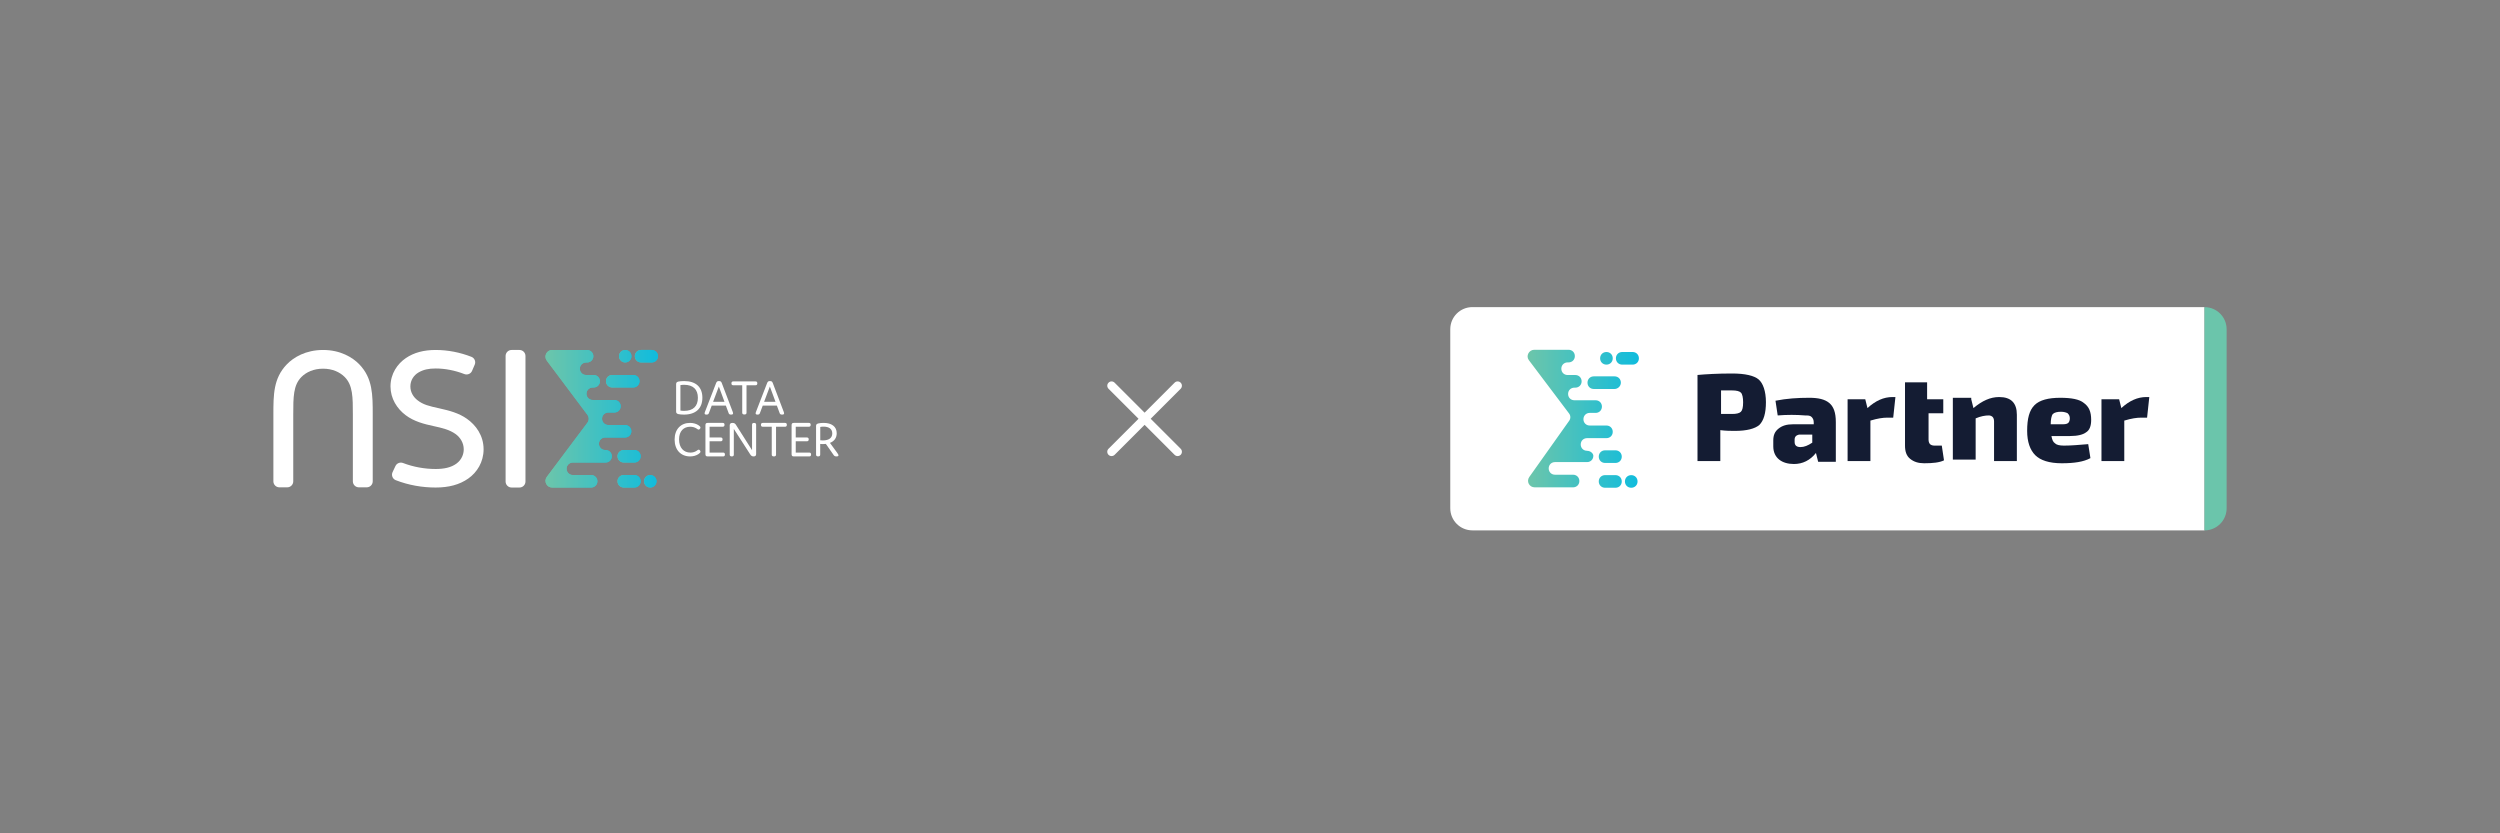 <?xml version="1.0" encoding="UTF-8"?>
<svg id="Warstwa_1" xmlns="http://www.w3.org/2000/svg" xmlns:xlink="http://www.w3.org/1999/xlink" viewBox="0 0 600 200">
  <rect x="0" y="0" width="600" height="200" fill="#808080" stroke="none"/>
  <defs>
    <style>
      .cls-1 {
        clip-path: url(#clippath-6);
      }

      .cls-2 {
        fill: url(#Gradient_bez_nazwy_2-26);
      }

      .cls-3 {
        clip-path: url(#clippath-4);
      }

      .cls-4 {
        fill: #141c33;
      }

      .cls-5 {
        fill: url(#Gradient_bez_nazwy_2-10);
      }

      .cls-6 {
        fill: #fff;
      }

      .cls-7 {
        fill: url(#Gradient_bez_nazwy_2-18);
      }

      .cls-8 {
        fill: url(#Gradient_bez_nazwy_2-13);
      }

      .cls-9 {
        fill: url(#Gradient_bez_nazwy_2-2);
      }

      .cls-10 {
        fill: url(#Gradient_bez_nazwy_2-4);
      }

      .cls-11 {
        fill: url(#Gradient_bez_nazwy_2-19);
      }

      .cls-12 {
        fill: url(#Gradient_bez_nazwy_2-3);
      }

      .cls-13 {
        fill: url(#Gradient_bez_nazwy_2-24);
      }

      .cls-14 {
        fill: url(#Gradient_bez_nazwy_2-16);
      }

      .cls-15 {
        clip-path: url(#clippath-1);
      }

      .cls-16 {
        fill: url(#Gradient_bez_nazwy_2-23);
      }

      .cls-17 {
        clip-path: url(#clippath-5);
      }

      .cls-18 {
        fill: url(#Gradient_bez_nazwy_2-7);
      }

      .cls-19 {
        fill: url(#Gradient_bez_nazwy_2-8);
      }

      .cls-20 {
        fill: url(#Gradient_bez_nazwy_2-28);
      }

      .cls-21 {
        fill: #6bc5ab;
      }

      .cls-22 {
        clip-path: url(#clippath-3);
      }

      .cls-23 {
        fill: url(#Gradient_bez_nazwy_2-22);
      }

      .cls-24 {
        fill: url(#Gradient_bez_nazwy_2-21);
      }

      .cls-25 {
        fill: url(#Gradient_bez_nazwy_2-27);
      }

      .cls-26 {
        clip-path: url(#clippath-2);
      }

      .cls-27 {
        fill: url(#Gradient_bez_nazwy_2-5);
      }

      .cls-28 {
        fill: url(#Gradient_bez_nazwy_2-25);
      }

      .cls-29 {
        fill: url(#Gradient_bez_nazwy_2-17);
      }

      .cls-30 {
        fill: url(#Gradient_bez_nazwy_2-9);
      }

      .cls-31 {
        fill: url(#Gradient_bez_nazwy_2-12);
      }

      .cls-32 {
        fill: url(#Gradient_bez_nazwy_2);
      }

      .cls-33 {
        fill: url(#Gradient_bez_nazwy_2-20);
      }

      .cls-34 {
        fill: url(#Gradient_bez_nazwy_2-15);
      }

      .cls-35 {
        fill: url(#Gradient_bez_nazwy_2-6);
      }

      .cls-36 {
        clip-path: url(#clippath);
      }

      .cls-37 {
        fill: url(#Gradient_bez_nazwy_2-14);
      }

      .cls-38 {
        fill: url(#Gradient_bez_nazwy_2-11);
      }
    </style>
    <linearGradient id="Gradient_bez_nazwy_2" data-name="Gradient bez nazwy 2" x1="367.134" y1="115.359" x2="393.259" y2="115.359" gradientTransform="translate(0 201.354) scale(1 -1)" gradientUnits="userSpaceOnUse">
      <stop offset="0" stop-color="#6bc5ab"/>
      <stop offset="1" stop-color="#10bcdd"/>
    </linearGradient>
    <linearGradient id="Gradient_bez_nazwy_2-2" data-name="Gradient bez nazwy 2" x1="367.134" y1="91.761" x2="393.259" y2="91.761" xlink:href="#Gradient_bez_nazwy_2"/>
    <linearGradient id="Gradient_bez_nazwy_2-3" data-name="Gradient bez nazwy 2" x1="367.134" x2="393.259" xlink:href="#Gradient_bez_nazwy_2"/>
    <linearGradient id="Gradient_bez_nazwy_2-4" data-name="Gradient bez nazwy 2" x1="367.134" y1="85.808" x2="393.259" y2="85.808" xlink:href="#Gradient_bez_nazwy_2"/>
    <linearGradient id="Gradient_bez_nazwy_2-5" data-name="Gradient bez nazwy 2" x1="367.134" y1="85.808" x2="393.259" y2="85.808" xlink:href="#Gradient_bez_nazwy_2"/>
    <linearGradient id="Gradient_bez_nazwy_2-6" data-name="Gradient bez nazwy 2" y1="109.514" x2="393.259" y2="109.514" xlink:href="#Gradient_bez_nazwy_2"/>
    <linearGradient id="Gradient_bez_nazwy_2-7" data-name="Gradient bez nazwy 2" x1="367.134" y1="100.908" x2="393.259" y2="100.908" xlink:href="#Gradient_bez_nazwy_2"/>
    <linearGradient id="Gradient_bez_nazwy_2-8" data-name="Gradient bez nazwy 2" x1="152.356" y1="85.493" x2="157.922" y2="85.493" gradientTransform="matrix(1,0,0,1,0,0)" xlink:href="#Gradient_bez_nazwy_2"/>
    <linearGradient id="Gradient_bez_nazwy_2-9" data-name="Gradient bez nazwy 2" x1="152.356" y1="85.493" x2="157.922" y2="85.493" gradientTransform="matrix(1,0,0,1,0,0)" xlink:href="#Gradient_bez_nazwy_2"/>
    <clipPath id="clippath">
      <path class="cls-30" d="M153.857,83.992c-.83,0-1.501.672-1.501,1.5s.672,1.501,1.501,1.501h2.563c.83,0,1.501-.673,1.501-1.501s-.672-1.5-1.501-1.5h-2.563Z"/>
    </clipPath>
    <linearGradient id="Gradient_bez_nazwy_2-10" data-name="Gradient bez nazwy 2" x1="-118.582" y1="394.619" x2="-117.53" y2="394.619" gradientTransform="translate(3123.042 10041.382) scale(25.229 -25.229)" xlink:href="#Gradient_bez_nazwy_2"/>
    <linearGradient id="Gradient_bez_nazwy_2-11" data-name="Gradient bez nazwy 2" x1="148.199" y1="109.503" x2="153.765" y2="109.503" gradientTransform="matrix(1,0,0,1,0,0)" xlink:href="#Gradient_bez_nazwy_2"/>
    <linearGradient id="Gradient_bez_nazwy_2-12" data-name="Gradient bez nazwy 2" x1="148.199" y1="109.503" x2="153.765" y2="109.503" gradientTransform="matrix(1,0,0,1,0,0)" xlink:href="#Gradient_bez_nazwy_2"/>
    <clipPath id="clippath-1">
      <path class="cls-31" d="M149.7,108.003c-.83,0-1.501.673-1.501,1.501s.672,1.5,1.501,1.5h2.563c.829,0,1.501-.672,1.501-1.5s-.673-1.501-1.501-1.501h-2.563Z"/>
    </clipPath>
    <linearGradient id="Gradient_bez_nazwy_2-13" data-name="Gradient bez nazwy 2" x1="-118.582" y1="394.571" x2="-117.53" y2="394.571" gradientTransform="translate(3123.042 10064.191) scale(25.229 -25.229)" xlink:href="#Gradient_bez_nazwy_2"/>
    <linearGradient id="Gradient_bez_nazwy_2-14" data-name="Gradient bez nazwy 2" x1="148.554" y1="85.493" x2="151.554" y2="85.493" gradientTransform="matrix(1,0,0,1,0,0)" xlink:href="#Gradient_bez_nazwy_2"/>
    <linearGradient id="Gradient_bez_nazwy_2-15" data-name="Gradient bez nazwy 2" x1="148.554" y1="85.493" x2="151.554" y2="85.493" gradientTransform="matrix(1,0,0,1,0,0)" xlink:href="#Gradient_bez_nazwy_2"/>
    <clipPath id="clippath-2">
      <path class="cls-34" d="M148.554,85.492c0,.828.671,1.501,1.5,1.501s1.5-.673,1.5-1.501-.671-1.5-1.5-1.5-1.5.672-1.5,1.5"/>
    </clipPath>
    <linearGradient id="Gradient_bez_nazwy_2-16" data-name="Gradient bez nazwy 2" x1="-118.582" y1="394.619" x2="-117.53" y2="394.619" gradientTransform="translate(3123.042 10041.382) scale(25.229 -25.229)" xlink:href="#Gradient_bez_nazwy_2"/>
    <linearGradient id="Gradient_bez_nazwy_2-17" data-name="Gradient bez nazwy 2" x1="148.199" y1="115.507" x2="153.765" y2="115.507" gradientTransform="matrix(1,0,0,1,0,0)" xlink:href="#Gradient_bez_nazwy_2"/>
    <linearGradient id="Gradient_bez_nazwy_2-18" data-name="Gradient bez nazwy 2" x1="148.199" y1="115.507" x2="153.765" y2="115.507" gradientTransform="matrix(1,0,0,1,0,0)" xlink:href="#Gradient_bez_nazwy_2"/>
    <clipPath id="clippath-3">
      <path class="cls-7" d="M149.7,114.005c-.83,0-1.501.672-1.501,1.501s.672,1.501,1.501,1.501h2.563c.829,0,1.501-.672,1.501-1.501s-.673-1.501-1.501-1.501h-2.563Z"/>
    </clipPath>
    <linearGradient id="Gradient_bez_nazwy_2-19" data-name="Gradient bez nazwy 2" x1="-118.582" y1="394.559" x2="-117.53" y2="394.559" gradientTransform="translate(3123.042 10069.893) scale(25.229 -25.229)" xlink:href="#Gradient_bez_nazwy_2"/>
    <linearGradient id="Gradient_bez_nazwy_2-20" data-name="Gradient bez nazwy 2" x1="154.566" y1="115.507" x2="157.567" y2="115.507" gradientTransform="matrix(1,0,0,1,0,0)" xlink:href="#Gradient_bez_nazwy_2"/>
    <linearGradient id="Gradient_bez_nazwy_2-21" data-name="Gradient bez nazwy 2" x1="154.566" y1="115.507" x2="157.567" y2="115.507" gradientTransform="matrix(1,0,0,1,0,0)" xlink:href="#Gradient_bez_nazwy_2"/>
    <clipPath id="clippath-4">
      <path class="cls-24" d="M154.566,115.507c0,.83.672,1.501,1.501,1.501.829,0,1.5-.672,1.5-1.501s-.672-1.501-1.5-1.501c-.83,0-1.501.672-1.501,1.501"/>
    </clipPath>
    <linearGradient id="Gradient_bez_nazwy_2-22" data-name="Gradient bez nazwy 2" x1="-118.582" y1="394.559" x2="-117.53" y2="394.559" gradientTransform="translate(3123.042 10069.893) scale(25.229 -25.229)" xlink:href="#Gradient_bez_nazwy_2"/>
    <linearGradient id="Gradient_bez_nazwy_2-23" data-name="Gradient bez nazwy 2" x1="145.429" y1="91.496" x2="153.494" y2="91.496" gradientTransform="matrix(1,0,0,1,0,0)" xlink:href="#Gradient_bez_nazwy_2"/>
    <linearGradient id="Gradient_bez_nazwy_2-24" data-name="Gradient bez nazwy 2" x1="145.429" y1="91.496" x2="153.494" y2="91.496" gradientTransform="matrix(1,0,0,1,0,0)" xlink:href="#Gradient_bez_nazwy_2"/>
    <clipPath id="clippath-5">
      <path class="cls-13" d="M146.93,89.995c-.83,0-1.501.672-1.501,1.5,0,.83.672,1.501,1.501,1.501h5.064c.829,0,1.5-.672,1.5-1.501,0-.829-.672-1.5-1.5-1.5h-5.064Z"/>
    </clipPath>
    <linearGradient id="Gradient_bez_nazwy_2-25" data-name="Gradient bez nazwy 2" x1="-118.582" y1="394.607" x2="-117.53" y2="394.607" gradientTransform="translate(3123.042 10047.084) scale(25.229 -25.229)" xlink:href="#Gradient_bez_nazwy_2"/>
    <linearGradient id="Gradient_bez_nazwy_2-26" data-name="Gradient bez nazwy 2" x1="130.907" y1="100.5" x2="151.526" y2="100.5" gradientTransform="matrix(1,0,0,1,0,0)" xlink:href="#Gradient_bez_nazwy_2"/>
    <linearGradient id="Gradient_bez_nazwy_2-27" data-name="Gradient bez nazwy 2" x1="130.907" y1="100.5" x2="151.526" y2="100.5" gradientTransform="matrix(1,0,0,1,0,0)" xlink:href="#Gradient_bez_nazwy_2"/>
    <clipPath id="clippath-6">
      <path class="cls-25" d="M132.517,83.992c-1.322,0-2.079,1.504-1.289,2.557l9.745,12.998c.425.565.425,1.347,0,1.914l-9.736,12.989c-.791,1.053-.043,2.558,1.279,2.558h9.368c.827,0,1.497-.671,1.497-1.505,0-.826-.67-1.497-1.497-1.497h-4.401c-.835,0-1.504-.67-1.504-1.505,0-.826.67-1.496,1.504-1.496h7.865c.826,0,1.497-.67,1.497-1.505,0-.826-.671-1.496-1.497-1.496h-.104c-.829,0-1.501-.672-1.501-1.501,0-.829.673-1.5,1.501-1.5h4.785c.826,0,1.497-.671,1.497-1.504,0-.826-.671-1.497-1.497-1.497h-4.036c-.836,0-1.504-.671-1.504-1.505,0-.825.668-1.496,1.504-1.496h1.471c.835,0,1.504-.67,1.504-1.505,0-.826-.67-1.496-1.504-1.496h-5.211c-.83,0-1.502-.673-1.502-1.5,0-.83.673-1.501,1.502-1.501h.234c.826,0,1.504-.67,1.504-1.504,0-.827-.678-1.497-1.504-1.497h-1.826c-.83,0-1.5-.672-1.5-1.501,0-.828.671-1.5,1.5-1.5h.243c.826,0,1.504-.671,1.504-1.497,0-.834-.678-1.504-1.504-1.504h-8.386Z"/>
    </clipPath>
    <linearGradient id="Gradient_bez_nazwy_2-28" data-name="Gradient bez nazwy 2" x1="-118.582" y1="394.589" x2="-117.53" y2="394.589" gradientTransform="translate(3123.042 10055.638) scale(25.229 -25.229)" xlink:href="#Gradient_bez_nazwy_2"/>
  </defs>
  <g>
    <path class="cls-6" d="M529.084,73.707v53.582h-175.714c-2.93,0-5.305-2.375-5.305-5.305v-42.972c0-2.93,2.375-5.305,5.305-5.305h175.714Z"/>
    <path class="cls-21" d="M529.085,73.711h0v53.582h0c2.929,0,5.304-2.375,5.304-5.304v-42.973c0-2.929-2.375-5.304-5.304-5.304Z"/>
  </g>
  <g>
    <g>
      <path class="cls-32" d="M391.822,87.51h-2.49c-.866,0-1.515-.649-1.515-1.515s.649-1.515,1.515-1.515h2.49c.866,0,1.515.649,1.515,1.515s-.649,1.515-1.515,1.515Z"/>
      <path class="cls-9" d="M387.709,111.108h-2.49c-.866,0-1.515-.649-1.515-1.515s.649-1.515,1.515-1.515h2.49c.866,0,1.515.649,1.515,1.515s-.649,1.515-1.515,1.515Z"/>
      <path class="cls-12" d="M385.544,87.51c-.866,0-1.515-.649-1.515-1.515s.649-1.515,1.515-1.515,1.515.649,1.515,1.515-.649,1.515-1.515,1.515Z"/>
      <path class="cls-10" d="M385.219,114.031h2.49c.866,0,1.515.649,1.515,1.515s-.649,1.515-1.515,1.515h-2.49c-.866,0-1.515-.649-1.515-1.515s.649-1.515,1.515-1.515Z"/>
      <path class="cls-27" d="M391.498,114.031c.866,0,1.515.649,1.515,1.515s-.649,1.515-1.515,1.515-1.515-.649-1.515-1.515.649-1.515,1.515-1.515Z"/>
      <path class="cls-35" d="M387.492,93.356h-4.979c-.866,0-1.515-.649-1.515-1.515s.649-1.515,1.515-1.515h4.979c.866,0,1.515.649,1.515,1.515s-.758,1.515-1.515,1.515Z"/>
      <path class="cls-18" d="M380.889,108.186c-.866,0-1.515-.649-1.515-1.515s.649-1.515,1.515-1.515h4.655c.866,0,1.515-.649,1.515-1.515s-.649-1.515-1.515-1.515h-4.005c-.866,0-1.515-.649-1.515-1.515s.649-1.515,1.515-1.515h1.407c.866,0,1.515-.649,1.515-1.515s-.649-1.515-1.515-1.515h-5.088c-.866,0-1.515-.649-1.515-1.515s.649-1.515,1.515-1.515h.216c.866,0,1.515-.649,1.515-1.515s-.649-1.515-1.515-1.515h-1.84c-.866,0-1.515-.649-1.515-1.515s.649-1.515,1.515-1.515h.216c.866,0,1.515-.649,1.515-1.515s-.649-1.515-1.515-1.515h-8.227c-1.299,0-2.057,1.515-1.299,2.49l9.634,12.773c.433.541.433,1.299,0,1.84l-9.526,13.423c-.758,1.082,0,2.49,1.299,2.49h9.201c.866,0,1.515-.649,1.515-1.515s-.649-1.515-1.515-1.515h-4.33c-.866,0-1.515-.649-1.515-1.515s.649-1.515,1.515-1.515h7.686c.866,0,1.515-.649,1.515-1.515,0-.541-.649-1.191-1.515-1.191Z"/>
    </g>
    <g>
      <path class="cls-4" d="M407.399,110.654v-20.661c1.942-.177,4.768-.353,8.3-.353,3.179,0,5.298.53,6.357,1.413,1.06.883,1.766,2.825,1.766,5.474s-.53,4.415-1.589,5.474c-1.06.883-3.002,1.413-5.827,1.413-1.06,0-2.119,0-3.532-.177v7.417h-5.474ZM413.05,99.352h2.649c1.06,0,1.766-.177,2.119-.53.353-.353.53-1.06.53-2.296,0-1.06-.177-1.942-.53-2.296-.353-.353-1.06-.53-2.119-.53h-2.649v5.651Z"/>
      <path class="cls-4" d="M426.647,99.705l-.53-3.532c2.649-.53,5.298-.706,8.123-.706,2.119,0,3.708.353,4.768,1.236,1.06.883,1.589,2.296,1.589,4.591v9.536h-4.238l-.53-2.119c-1.413,1.766-3.179,2.649-5.298,2.649-1.413,0-2.649-.353-3.532-1.06s-1.413-1.766-1.413-3.179v-1.413c0-1.236.353-2.119,1.236-2.825.883-.706,1.942-1.06,3.532-1.06h4.944v-.353c0-.706-.177-1.06-.53-1.413-.353-.353-.883-.353-1.589-.353-2.119-.177-4.238-.177-6.534,0ZM430.708,105.533v.53c0,.883.53,1.236,1.413,1.236s1.766-.353,2.825-1.06v-1.942h-3.179c-.706.177-1.06.53-1.06,1.236Z"/>
      <path class="cls-4" d="M454.901,95.291l-.53,4.944h-1.413c-1.06,0-2.296.177-4.061.706v9.712h-5.474v-14.833h4.238l.53,2.119c1.942-1.766,3.885-2.649,6.004-2.649h.706Z"/>
      <path class="cls-4" d="M466.559,110.481c-1.059.53-2.648.703-4.766.703-1.415,0-2.474-.356-3.35-1.059-.886-.703-1.242-1.762-1.242-3.177v-15.193h5.305v4.063h3.88v3.36h-3.533v6.354c0,.53.183.886.356,1.059.173.173.53.356,1.059.356h1.762l.53,3.533Z"/>
      <path class="cls-4" d="M473.096,95.82l.53,2.119c2.119-1.766,4.061-2.649,6.181-2.649,1.413,0,2.472.353,3.179,1.06.706.706,1.06,1.766,1.06,3.179v11.125h-5.474v-9.536c0-.53-.177-.883-.353-1.06-.177-.177-.53-.353-.883-.353-.883,0-1.942.177-3.179.706v9.889h-5.474v-14.833h4.415v.353Z"/>
      <path class="cls-4" d="M496.759,104.65h-4.415c.177.883.353,1.413.883,1.766.353.353,1.06.53,2.119.53,1.766,0,3.708-.177,5.827-.353l.53,3.355c-1.589.883-3.885,1.236-6.887,1.236s-5.121-.706-6.357-1.942c-1.236-1.236-1.942-3.179-1.942-5.827,0-3.002.53-4.944,1.766-6.181,1.236-1.236,3.355-1.766,6.181-1.766,2.649,0,4.591.353,5.651,1.236,1.236.883,1.766,2.119,1.766,4.061,0,1.413-.353,2.472-1.236,3.002-.706.53-1.942.883-3.885.883ZM492.168,101.824h3.002c.706,0,1.06-.177,1.236-.353.177-.177.353-.53.353-1.06s-.177-.883-.53-1.236c-.353-.177-.883-.353-1.589-.353-.883,0-1.589.177-1.942.53-.353.353-.53,1.413-.53,2.472Z"/>
      <path class="cls-4" d="M515.83,95.291l-.53,4.944h-1.413c-1.06,0-2.296.177-4.061.706v9.712h-5.474v-14.833h4.238l.53,2.119c1.942-1.766,3.885-2.649,6.004-2.649h.706Z"/>
    </g>
  </g>
  <g>
    <g>
      <path class="cls-6" d="M86.255,87.464c3.2,3.338,3.2,7.288,3.2,12.058v15.996c0,.797-.645,1.442-1.442,1.442h-1.885c-.796,0-1.441-.645-1.441-1.442v-15.996c0-4.22,0-7.083-1.975-9.058-1.16-1.159-2.929-1.98-5.175-1.98-2.252,0-4.021.821-5.18,1.98-1.975,1.975-1.975,4.837-1.975,9.058v15.996c0,.797-.645,1.442-1.442,1.442h-1.885c-.797,0-1.442-.645-1.442-1.442v-15.996c0-4.77,0-8.72,3.207-12.058,1.63-1.703,4.564-3.472,8.719-3.472,4.154,0,7.083,1.769,8.719,3.472"/>
      <path class="cls-6" d="M113.295,89.009c-.306.713-1.13,1.045-1.859.763-2.231-.864-4.606-1.336-6.883-1.336-1.702,0-2.929.274-4.088.943-1.159.675-1.975,1.888-1.975,3.369,0,1.415.748,2.562,1.703,3.302,1.364,1.081,2.79,1.416,5.247,1.953,2.452.543,4.698,1.146,6.606,2.497,2.113,1.481,4.016,3.971,4.016,7.34,0,3.034-1.563,5.53-3.677,7.011-2.108,1.481-4.698,2.156-7.832,2.156-3.189,0-6.482-.557-9.565-1.76-.771-.301-1.121-1.19-.771-1.933l.692-1.468c.321-.678,1.116-.994,1.822-.723,2.463.941,5.143,1.435,7.822,1.435,1.975,0,3.677-.335,4.975-1.278,1.293-.944,1.77-2.293,1.77-3.44,0-1.548-.821-2.824-1.908-3.637-1.498-1.075-3.201-1.481-5.38-1.953-2.18-.472-4.632-1.075-6.678-2.628-2.041-1.547-3.611-3.972-3.611-6.874,0-3.1,1.702-5.453,3.677-6.803,1.98-1.35,4.36-1.953,7.155-1.953,2.972,0,5.893.59,8.597,1.648.751.294,1.1,1.15.784,1.883l-.639,1.485Z"/>
      <path class="cls-6" d="M122.785,83.992h1.885c.797,0,1.442.645,1.442,1.442v30.13c0,.797-.645,1.442-1.442,1.442h-1.885c-.797,0-1.442-.645-1.442-1.442v-30.13c0-.797.645-1.442,1.442-1.442"/>
    </g>
    <g>
      <path class="cls-19" d="M153.857,83.992c-.83,0-1.501.672-1.501,1.5s.672,1.501,1.501,1.501h2.563c.83,0,1.501-.673,1.501-1.501s-.672-1.5-1.501-1.5h-2.563Z"/>
      <g class="cls-36">
        <rect class="cls-5" x="152.356" y="83.992" width="5.566" height="3.001"/>
      </g>
    </g>
    <g>
      <path class="cls-38" d="M149.7,108.003c-.83,0-1.501.673-1.501,1.501s.672,1.5,1.501,1.5h2.563c.829,0,1.501-.672,1.501-1.5s-.673-1.501-1.501-1.501h-2.563Z"/>
      <g class="cls-15">
        <rect class="cls-8" x="148.199" y="108.003" width="5.566" height="3.001"/>
      </g>
    </g>
    <g>
      <path class="cls-37" d="M148.554,85.492c0,.828.671,1.501,1.5,1.501s1.5-.673,1.5-1.501-.671-1.5-1.5-1.5-1.5.672-1.5,1.5"/>
      <g class="cls-26">
        <rect class="cls-14" x="148.554" y="83.992" width="3" height="3.001"/>
      </g>
    </g>
    <g>
      <path class="cls-29" d="M149.7,114.005c-.83,0-1.501.672-1.501,1.501s.672,1.501,1.501,1.501h2.563c.829,0,1.501-.672,1.501-1.501s-.673-1.501-1.501-1.501h-2.563Z"/>
      <g class="cls-22">
        <rect class="cls-11" x="148.199" y="114.005" width="5.566" height="3.002"/>
      </g>
    </g>
    <g>
      <path class="cls-33" d="M154.566,115.507c0,.83.672,1.501,1.501,1.501.829,0,1.5-.672,1.5-1.501s-.672-1.501-1.5-1.501c-.83,0-1.501.672-1.501,1.501"/>
      <g class="cls-3">
        <rect class="cls-23" x="154.566" y="114.005" width="3.001" height="3.002"/>
      </g>
    </g>
    <g>
      <path class="cls-16" d="M146.93,89.995c-.83,0-1.501.672-1.501,1.5,0,.83.672,1.501,1.501,1.501h5.064c.829,0,1.5-.672,1.5-1.501,0-.829-.672-1.5-1.5-1.5h-5.064Z"/>
      <g class="cls-17">
        <rect class="cls-28" x="145.429" y="89.995" width="8.065" height="3.001"/>
      </g>
    </g>
    <g>
      <path class="cls-2" d="M132.517,83.992c-1.322,0-2.079,1.504-1.289,2.557l9.745,12.998c.425.565.425,1.347,0,1.914l-9.736,12.989c-.791,1.053-.043,2.558,1.279,2.558h9.368c.827,0,1.497-.671,1.497-1.505,0-.826-.67-1.497-1.497-1.497h-4.401c-.835,0-1.504-.67-1.504-1.505,0-.826.67-1.496,1.504-1.496h7.865c.826,0,1.497-.67,1.497-1.505,0-.826-.671-1.496-1.497-1.496h-.104c-.829,0-1.501-.672-1.501-1.501,0-.829.673-1.5,1.501-1.5h4.785c.826,0,1.497-.671,1.497-1.504,0-.826-.671-1.497-1.497-1.497h-4.036c-.836,0-1.504-.671-1.504-1.505,0-.825.668-1.496,1.504-1.496h1.471c.835,0,1.504-.67,1.504-1.505,0-.826-.67-1.496-1.504-1.496h-5.211c-.83,0-1.502-.673-1.502-1.5,0-.83.673-1.501,1.502-1.501h.234c.826,0,1.504-.67,1.504-1.504,0-.827-.678-1.497-1.504-1.497h-1.826c-.83,0-1.5-.672-1.5-1.501,0-.828.671-1.5,1.5-1.5h.243c.826,0,1.504-.671,1.504-1.497,0-.834-.678-1.504-1.504-1.504h-8.386Z"/>
      <g class="cls-1">
        <rect class="cls-20" x="130.438" y="83.992" width="21.088" height="33.016"/>
      </g>
    </g>
    <g>
      <path class="cls-6" d="M164.16,99.503c-.472,0-1.031-.037-1.381-.121-.51-.134-.51-.401-.51-.74v-6.325c0-.315,0-.618.51-.739.315-.073.92-.121,1.418-.121,2.811,0,4.374,1.442,4.374,3.998,0,2.606-1.635,4.048-4.411,4.048M164.197,98.606c2.157,0,3.296-1.115,3.296-3.127,0-2.023-1.152-3.127-3.296-3.127-.291,0-.606.024-.897.073v6.108c.291.048.606.073.897.073"/>
      <path class="cls-6" d="M175.94,99.213c0,.169-.108.291-.473.291-.363,0-.521-.109-.605-.388l-.654-1.769h-3.394l-.666,1.769c-.085.255-.218.388-.582.388-.352,0-.46-.121-.46-.291,0-.109.049-.267.085-.364l2.65-6.849c.157-.412.295-.542.706-.542.448,0,.563.157.708.544l2.6,6.847c.036.097.084.255.084.364M173.88,96.437l-1.357-3.672-1.382,3.672h2.739Z"/>
      <path class="cls-6" d="M179.165,99.054c0,.279-.157.424-.508.424-.351,0-.521-.145-.521-.424v-6.592h-2.169c-.279,0-.424-.145-.424-.46,0-.303.145-.461.424-.461h5.368c.278,0,.424.145.424.461,0,.302-.146.46-.424.46h-2.17v6.592Z"/>
      <path class="cls-6" d="M188.182,99.213c0,.169-.108.291-.472.291-.364,0-.521-.109-.606-.388l-.654-1.769h-3.393l-.667,1.769c-.084.255-.218.388-.581.388-.352,0-.46-.121-.46-.291,0-.109.048-.267.084-.364l2.65-6.849c.157-.412.295-.542.706-.542.448,0,.564.157.708.544l2.6,6.847c.036.097.084.255.084.364M186.123,96.437l-1.358-3.672-1.381,3.672h2.739Z"/>
      <path class="cls-6" d="M162.973,105.459c0,2.012,1.126,3.162,2.714,3.162.546,0,1.067-.145,1.455-.4.255-.17.4-.303.533-.303.231,0,.437.279.437.485,0,.194-.206.4-.51.594-.533.34-1.199.545-1.975.545-2.217,0-3.72-1.552-3.72-4.048,0-2.508,1.515-3.998,3.709-3.998.739,0,1.441.194,1.986.534.327.205.51.399.51.581,0,.218-.218.497-.461.497-.134,0-.267-.133-.521-.291-.412-.255-.921-.4-1.478-.4-1.562,0-2.678,1.042-2.678,3.041"/>
      <path class="cls-6" d="M172.99,104.998c.279,0,.424.145.424.448,0,.303-.145.461-.424.461h-2.691v2.713h3.26c.279,0,.424.146.424.461,0,.303-.145.46-.424.46h-3.72c-.376,0-.533-.157-.533-.533v-6.98c0-.376.157-.534.533-.534h3.623c.279,0,.424.146.424.461,0,.302-.145.46-.424.46h-3.163v2.581h2.691Z"/>
      <path class="cls-6" d="M176.117,109.119c0,.278-.157.423-.484.423s-.498-.145-.498-.423v-7.053c0-.387.231-.57.667-.57.484,0,.682.216.863.518l3.826,6.027v-6.119c0-.28.158-.425.485-.425.327,0,.497.145.497.425v7.052c0,.387-.206.568-.606.568-.424,0-.63-.194-.849-.544l-3.901-6.059v6.181Z"/>
      <path class="cls-6" d="M186.25,109.119c0,.278-.157.423-.508.423-.352,0-.522-.145-.522-.423v-6.702h-2.168c-.28,0-.424-.145-.424-.46,0-.303.144-.461.424-.461h5.368c.278,0,.423.145.423.461,0,.302-.145.46-.423.46h-2.17v6.702Z"/>
      <path class="cls-6" d="M201.235,109.265c0,.181-.134.278-.485.278-.423,0-.568-.145-.775-.473l-1.769-2.533c-.241.037-.496.048-.762.048-.134,0-.437-.012-.595-.036v2.57c0,.278-.157.423-.496.423-.327,0-.498-.145-.498-.423v-6.763c0-.339.013-.605.521-.726.303-.085.837-.134,1.285-.134,1.901,0,3.15.86,3.15,2.484,0,1.102-.581,1.914-1.623,2.314l1.732,2.376c.255.363.315.484.315.594M197.48,105.701c1.503,0,2.265-.631,2.265-1.672,0-1.115-.823-1.637-2.096-1.637-.266,0-.545.025-.787.074v3.199c.194.024.413.036.618.036"/>
      <path class="cls-6" d="M193.668,104.998c.279,0,.423.145.423.448,0,.303-.144.461-.423.461h-2.691v2.713h3.26c.279,0,.423.146.423.461,0,.303-.144.46-.423.46h-3.72c-.376,0-.534-.157-.534-.533v-6.98c0-.376.158-.534.534-.534h3.622c.28,0,.425.146.425.461,0,.302-.145.46-.425.46h-3.162v2.581h2.691Z"/>
    </g>
  </g>
  <path class="cls-6" d="M283.361,109.16c-.408.398-1.062.398-1.46,0l-7.197-7.197-7.197,7.197c-.408.398-1.062.398-1.46,0-.408-.408-.408-1.062,0-1.46l7.197-7.197-7.197-7.197c-.199-.209-.303-.474-.303-.73,0-.266.104-.531.303-.73.398-.408,1.052-.408,1.46,0l7.197,7.197,7.197-7.197c.398-.408,1.052-.408,1.46,0,.199.199.294.465.294.73,0,.256-.095.522-.294.73l-7.197,7.197,7.197,7.197c.398.398.398,1.052,0,1.46Z"/>
</svg>